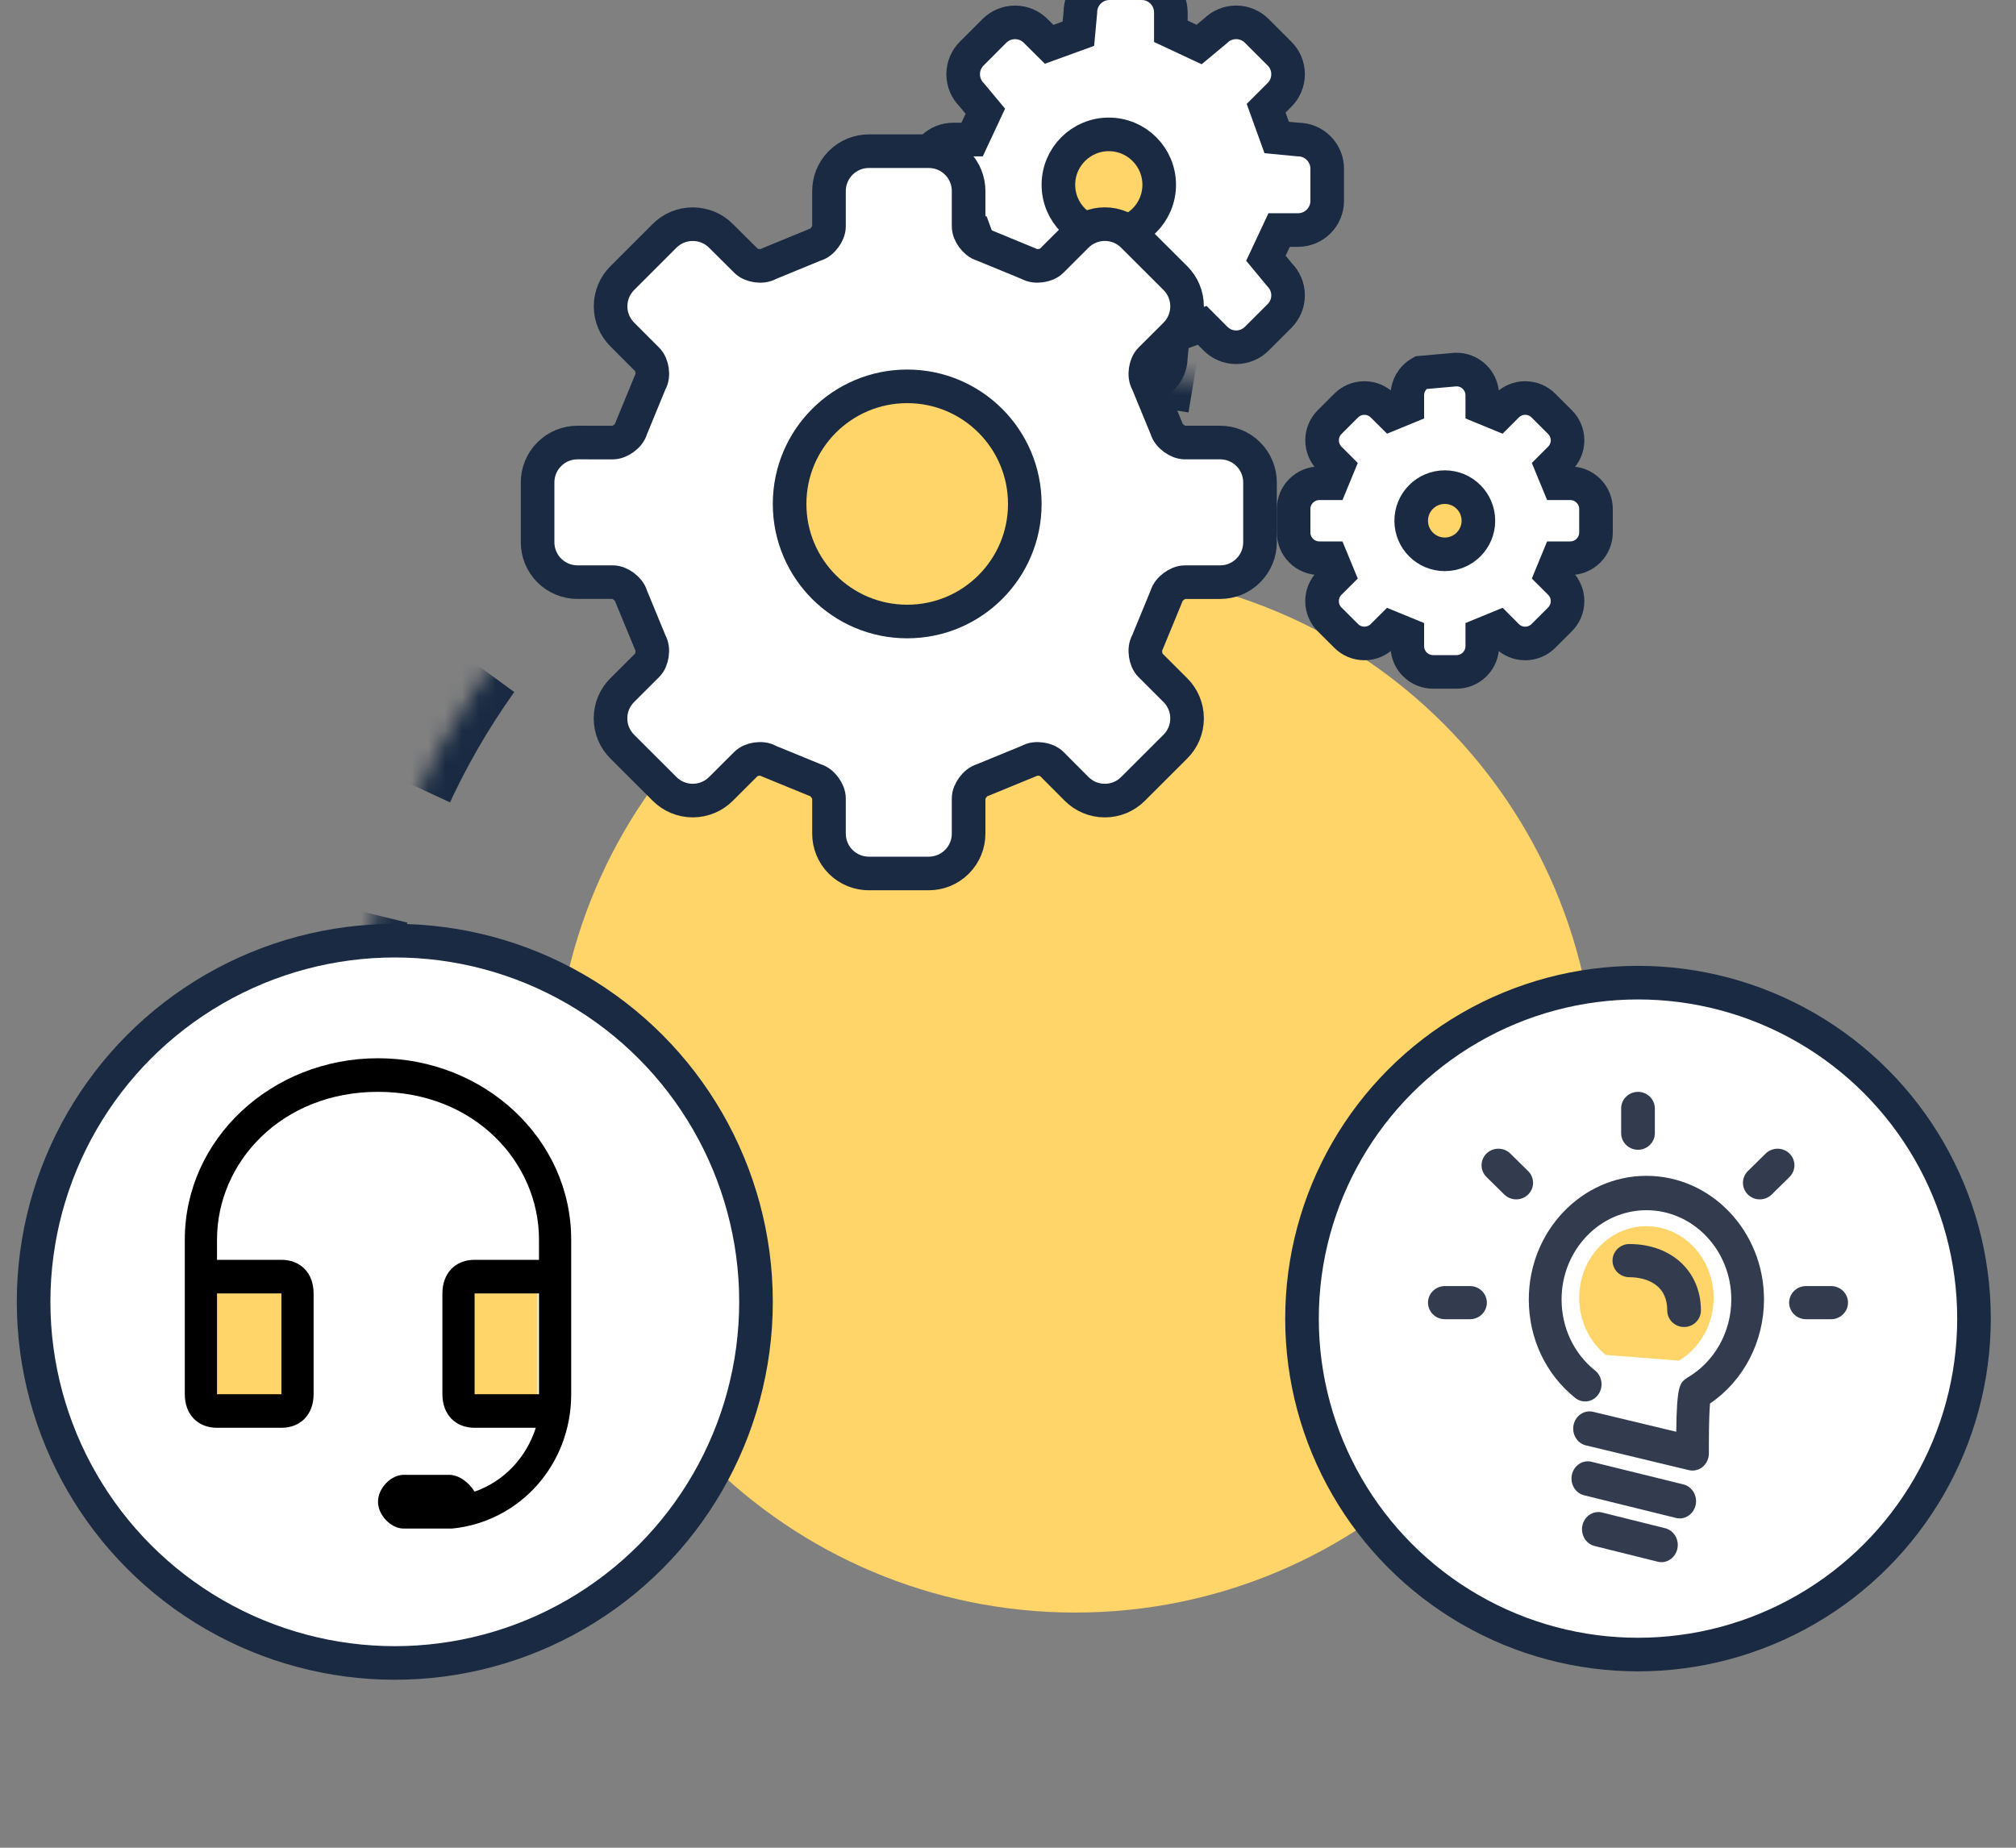 <?xml version="1.0" encoding="UTF-8"?>
<svg width="120px" height="110px" viewBox="0 0 120 110" version="1.1" xmlns="http://www.w3.org/2000/svg" xmlns:xlink="http://www.w3.org/1999/xlink">
    <rect x="0" y="0" width="120" height="110" fill="#808080" stroke="none"/>
    <title>mod4-pic2-20220627</title>
    <defs>
        <path d="M64,108 C87.748,108 107,88.748 107,65 C107,41.252 87.748,22 64,22 C40.252,22 21,41.252 21,65 C21,88.748 40.252,108 64,108 Z" id="path-1"></path>
        <mask id="mask-2" maskContentUnits="userSpaceOnUse" maskUnits="objectBoundingBox" x="0" y="0" width="86" height="86" fill="white">
            <use xlink:href="#path-1"></use>
        </mask>
    </defs>
    <g id="mod4-pic2-20220627" stroke="none" stroke-width="1" fill="none" fill-rule="evenodd">
        <use id="椭圆形备份-25" stroke="#192A42" mask="url(#mask-2)" stroke-width="4" stroke-dasharray="8" xlink:href="#path-1"></use>
        <path d="M64,96 C81.121,96 95,82.121 95,65 C95,47.879 81.121,34 64,34 C46.879,34 33,47.879 33,65 C33,82.121 46.879,96 64,96 Z" id="椭圆形备份-26" fill="#FFD468"></path>
        <circle id="椭圆形备份-27" stroke="#192A42" stroke-width="2" fill="#FFFFFF" cx="23.5" cy="77.5" r="21.5"></circle>
        <g id="icon-contact" transform="translate(10.375, 63.35)">
            <rect id="矩形" fill="#FFD468" x="1.625" y="13.65" width="5" height="7"></rect>
            <rect id="矩形备份-4" fill="#FFD468" x="16.625" y="13.65" width="5" height="7"></rect>
            <path d="M12.125,-0.35 C18.45,-0.35 23.625,4.45 23.625,10.45 L23.625,19.65 C23.625,23.85 20.558,27.25 16.533,27.65 L13.658,27.65 C12.892,27.65 12.125,26.85 12.125,26.05 C12.125,25.25 12.892,24.45 13.658,24.45 L16.342,24.45 C16.917,24.45 17.492,24.85 17.875,25.45 C19.6,24.85 20.942,23.45 21.517,21.65 L17.875,21.65 C16.725,21.65 15.958,20.85 15.958,19.65 L15.958,13.65 C15.958,12.45 16.725,11.65 17.875,11.65 L21.708,11.65 L21.708,10.45 C21.708,5.85 17.875,1.65 12.125,1.65 C6.375,1.65 2.542,5.85 2.542,10.45 L2.542,11.65 L6.375,11.65 C7.525,11.65 8.292,12.45 8.292,13.65 L8.292,19.65 C8.292,20.85 7.525,21.65 6.375,21.65 L2.542,21.65 C1.392,21.65 0.625,20.85 0.625,19.65 L0.625,10.45 C0.625,4.45 5.8,-0.35 12.125,-0.35 Z M21.708,13.65 L17.875,13.65 L17.875,19.65 L21.708,19.65 L21.708,13.65 Z M6.375,13.65 L2.542,13.65 L2.542,19.65 L6.375,19.65 L6.375,13.65 Z" id="形状" fill="#000000" fill-rule="nonzero"></path>
        </g>
        <circle id="椭圆形" stroke="#192A42" stroke-width="2" fill="#FFFFFF" cx="97.5" cy="78.5" r="20"></circle>
        <g id="灯泡-(2)" transform="translate(85.32, 64.64)" fill-rule="nonzero">
            <path d="M10.26,16.021 C9.264,15.215 8.679,13.958 8.68,12.625 C8.68,10.27 10.471,8.36 12.68,8.36 C14.889,8.36 16.68,10.27 16.68,12.625 C16.68,14.232 15.846,15.633 14.614,16.36" id="路径" fill="#FFD468"></path>
            <path d="M19.68,12.722 C19.68,8.662 16.54,5.36 12.68,5.36 C8.82,5.36 5.68,8.662 5.68,12.722 C5.68,15.04 6.688,17.176 8.444,18.583 C8.873,18.926 9.484,18.839 9.811,18.388 C10.137,17.937 10.054,17.294 9.626,16.951 C8.357,15.937 7.631,14.395 7.631,12.719 C7.631,9.789 9.896,7.407 12.682,7.407 C15.469,7.407 17.734,9.789 17.734,12.719 C17.734,14.651 16.735,16.434 15.125,17.371 C15.106,17.384 15.089,17.399 15.069,17.412 C15.05,17.425 15.03,17.433 15.013,17.448 C14.68,17.712 14.485,17.865 14.456,20.596 L9.514,19.41 C8.99,19.284 8.466,19.628 8.347,20.181 C8.228,20.732 8.554,21.282 9.08,21.408 L15.208,22.881 C15.281,22.899 15.352,22.906 15.425,22.906 C15.644,22.906 15.858,22.83 16.031,22.684 C16.263,22.489 16.399,22.194 16.399,21.882 L16.399,21.331 C16.399,19.956 16.438,19.256 16.467,18.913 C18.469,17.558 19.679,15.226 19.68,12.722 L19.68,12.722 Z M14.663,25.755 C14.59,25.755 14.514,25.747 14.439,25.727 L8.973,24.379 C8.721,24.318 8.503,24.153 8.367,23.922 C8.231,23.691 8.188,23.412 8.247,23.147 C8.369,22.597 8.893,22.253 9.419,22.384 L14.884,23.731 C15.408,23.859 15.734,24.413 15.61,24.963 C15.507,25.427 15.115,25.755 14.663,25.755 Z M13.574,28.36 C13.498,28.36 13.425,28.35 13.35,28.332 L9.596,27.397 C9.345,27.335 9.128,27.17 8.992,26.939 C8.856,26.707 8.814,26.429 8.873,26.165 C8.997,25.615 9.521,25.274 10.045,25.404 L13.798,26.339 C14.322,26.47 14.646,27.02 14.521,27.571 C14.418,28.034 14.026,28.36 13.574,28.36 L13.574,28.36 Z" id="形状" fill="#333C4F"></path>
            <path d="M14.922,14.36 C14.368,14.36 13.92,13.918 13.92,13.373 C13.92,11.538 12.195,11.395 11.666,11.395 C11.112,11.395 10.664,10.953 10.664,10.408 C10.664,9.863 11.112,9.421 11.666,9.421 C14.175,9.421 15.925,11.047 15.925,13.373 C15.925,13.918 15.476,14.36 14.922,14.36 L14.922,14.36 Z M12.18,3.809 C11.629,3.809 11.177,3.365 11.177,2.822 L11.177,1.347 C11.177,0.804 11.629,0.36 12.18,0.36 C12.731,0.36 13.183,0.804 13.183,1.347 L13.183,2.822 C13.183,3.365 12.731,3.809 12.18,3.809 Z M5.64,6.473 C5.248,6.858 4.614,6.858 4.222,6.473 L3.162,5.43 C2.771,5.044 2.771,4.419 3.162,4.033 C3.554,3.649 4.188,3.649 4.58,4.033 L5.64,5.077 C6.032,5.462 6.032,6.091 5.64,6.473 L5.64,6.473 Z M3.184,12.909 C3.184,13.452 2.733,13.896 2.182,13.896 L0.683,13.896 C0.131,13.896 -0.32,13.452 -0.32,12.909 C-0.32,12.367 0.131,11.923 0.683,11.923 L2.182,11.923 C2.733,11.923 3.184,12.367 3.184,12.909 Z M18.72,6.473 C18.329,6.087 18.329,5.463 18.72,5.077 L19.78,4.033 C20.172,3.649 20.806,3.649 21.198,4.033 C21.589,4.419 21.589,5.044 21.198,5.43 L20.138,6.473 C19.747,6.858 19.108,6.858 18.72,6.473 Z M21.176,12.909 C21.176,12.367 21.627,11.923 22.178,11.923 L23.677,11.923 C24.229,11.923 24.68,12.367 24.68,12.909 C24.68,13.452 24.229,13.896 23.677,13.896 L22.178,13.896 C21.627,13.896 21.176,13.452 21.176,12.909 Z" id="形状" fill="#333C4F"></path>
        </g>
        <g id="编组-14" transform="translate(55.538, 0)" stroke="#192A42" stroke-width="2">
            <path d="M12.419,-1 C12.862,-1 13.306,-0.831 13.645,-0.492 C13.985,-0.153 14.155,0.293 14.155,0.736 L14.155,0.736 L14.155,1.863 L15.837,2.65 L16.816,1.837 C17.13,1.525 17.564,1.33 18.043,1.33 C18.522,1.33 18.955,1.525 19.269,1.838 L19.269,1.838 L20.622,3.19 C20.939,3.505 21.133,3.939 21.133,4.42 C21.133,4.899 20.938,5.333 20.623,5.649 L20.623,5.649 L19.827,6.444 L20.455,8.185 L21.726,8.307 C22.17,8.307 22.614,8.477 22.953,8.816 C23.292,9.155 23.462,9.599 23.462,10.044 L23.462,10.044 L23.462,11.957 C23.462,12.402 23.292,12.846 22.953,13.185 C22.614,13.525 22.17,13.694 21.726,13.694 L21.726,13.694 L20.601,13.694 L19.814,15.374 L20.624,16.354 C20.938,16.668 21.133,17.102 21.133,17.581 C21.133,18.062 20.939,18.496 20.624,18.81 L20.624,18.81 L19.272,20.161 C18.957,20.478 18.519,20.673 18.041,20.672 C17.559,20.672 17.125,20.476 16.812,20.161 L16.812,20.161 L16.021,19.367 L14.276,19.997 L14.155,21.264 C14.155,21.708 13.985,22.153 13.643,22.494 C13.305,22.831 12.862,23 12.418,23 L12.418,23 L10.506,23 C10.061,23 9.618,22.831 9.278,22.493 C8.938,22.153 8.769,21.708 8.769,21.264 L8.769,21.264 L8.769,20.142 L7.079,19.353 L6.11,20.162 C5.795,20.477 5.36,20.671 4.881,20.671 C4.401,20.671 3.967,20.477 3.655,20.163 L3.655,20.163 L2.299,18.81 C1.985,18.496 1.79,18.06 1.79,17.582 C1.79,17.101 1.985,16.667 2.3,16.352 L2.3,16.352 L3.1,15.555 L2.467,13.814 L1.199,13.693 C0.753,13.693 0.31,13.524 -0.03,13.184 C-0.369,12.845 -0.538,12.401 -0.538,11.957 L-0.538,11.957 L-0.538,10.044 C-0.538,9.599 -0.369,9.155 -0.03,8.816 C0.309,8.477 0.753,8.307 1.2,8.307 L1.2,8.307 L2.324,8.308 L3.113,6.621 L2.302,5.647 C1.987,5.332 1.793,4.898 1.793,4.414 C1.795,3.935 1.989,3.504 2.302,3.191 L2.302,3.191 L3.654,1.838 C3.968,1.526 4.402,1.332 4.88,1.332 C5.359,1.332 5.794,1.525 6.106,1.838 L6.106,1.838 L6.912,2.639 L8.651,2.007 L8.769,0.736 C8.769,0.293 8.939,-0.152 9.277,-0.491 C9.617,-0.83 10.06,-1 10.506,-1 L10.506,-1 Z" id="路径备份" fill="#FFFFFF"></path>
            <path d="M10.462,8 C11.29,8 12.04,8.336 12.583,8.879 C13.126,9.422 13.462,10.172 13.462,11 C13.462,11.829 13.126,12.579 12.583,13.122 C12.04,13.664 11.29,14 10.462,14 C9.633,14 8.883,13.664 8.34,13.122 C7.797,12.579 7.462,11.829 7.462,11 C7.462,10.172 7.797,9.422 8.34,8.879 C8.883,8.336 9.633,8 10.462,8 Z" id="路径备份-3" fill="#FFD468"></path>
        </g>
        <g id="编组-13" transform="translate(77.866, 22.844)" stroke="#192A42" stroke-width="2">
            <path d="M8.774,-0.843 C9.185,-0.858 9.6,-0.708 9.914,-0.394 C10.215,-0.094 10.365,0.299 10.365,0.692 L10.365,0.692 L10.365,1.397 L11.337,1.797 L11.835,1.299 C12.113,1.023 12.497,0.851 12.92,0.851 C13.344,0.851 13.727,1.023 14.004,1.3 L14.004,1.3 L14.988,2.283 C15.269,2.562 15.44,2.945 15.44,3.371 C15.44,3.794 15.268,4.178 14.989,4.457 L14.989,4.457 L14.493,4.953 L14.894,5.925 L15.598,5.925 C15.991,5.925 16.384,6.075 16.684,6.375 C16.984,6.675 17.134,7.068 17.134,7.461 L17.134,7.461 L17.134,8.853 C17.134,9.245 16.984,9.638 16.684,9.938 C16.384,10.238 15.991,10.388 15.598,10.388 L15.598,10.388 L14.893,10.388 L14.493,11.361 L14.99,11.857 C15.268,12.135 15.44,12.518 15.44,12.943 C15.44,13.368 15.269,13.751 14.99,14.029 L14.99,14.029 L14.007,15.011 C13.728,15.292 13.341,15.464 12.919,15.463 C12.492,15.463 12.108,15.29 11.831,15.011 L11.831,15.011 L11.34,14.518 L10.365,14.918 L10.365,15.621 C10.365,16.013 10.215,16.408 9.913,16.709 C9.613,17.007 9.222,17.156 8.829,17.156 L8.829,17.156 L7.438,17.156 C7.045,17.156 6.654,17.007 6.353,16.708 C6.052,16.408 5.902,16.013 5.902,15.621 L5.902,15.621 L5.902,14.918 L4.929,14.519 L4.434,15.012 C4.156,15.29 3.771,15.462 3.347,15.462 C2.923,15.462 2.539,15.29 2.263,15.013 L2.263,15.013 L1.277,14.029 C0.999,13.752 0.827,13.366 0.827,12.943 C0.827,12.518 1,12.134 1.278,11.856 L1.278,11.856 L1.775,11.361 L1.373,10.388 L0.669,10.388 C0.276,10.388 -0.116,10.238 -0.417,9.938 C-0.717,9.637 -0.866,9.244 -0.866,8.852 L-0.866,8.852 L-0.866,7.461 C-0.866,7.068 -0.717,6.675 -0.417,6.375 C-0.117,6.075 0.275,5.925 0.67,5.925 L0.67,5.925 L1.374,5.926 L1.775,4.952 L1.279,4.456 C1.001,4.178 0.829,3.793 0.829,3.365 C0.831,2.942 1.002,2.561 1.279,2.284 L1.279,2.284 L2.263,1.3 C2.541,1.024 2.924,0.852 3.347,0.852 C3.77,0.852 4.155,1.023 4.431,1.299 L4.431,1.299 L4.931,1.797 L5.902,1.398 L5.902,0.692 C5.902,0.169 6.169,-0.357 6.702,-0.659 L6.702,-0.659 Z" id="路径备份-4" fill="#FFFFFF"></path>
            <path d="M8.134,6.156 C8.686,6.156 9.186,6.38 9.548,6.742 C9.91,7.104 10.134,7.604 10.134,8.156 C10.134,8.709 9.91,9.209 9.548,9.571 C9.186,9.933 8.686,10.156 8.134,10.156 C7.581,10.156 7.081,9.933 6.719,9.571 C6.357,9.209 6.134,8.709 6.134,8.156 C6.134,7.604 6.357,7.104 6.719,6.742 C7.081,6.38 7.581,6.156 8.134,6.156 Z" id="路径备份-5" fill="#FFD468"></path>
        </g>
        <g id="编组-16" transform="translate(33.041, 9.594)" stroke="#192A42" stroke-width="2">
            <path d="M22.242,-0.594 C22.848,-0.594 23.455,-0.362 23.918,0.101 C24.382,0.564 24.614,1.173 24.614,1.779 L24.614,1.779 L24.614,3.878 C24.614,4.109 24.718,4.341 24.861,4.536 C25.013,4.741 25.216,4.917 25.45,4.977 L25.45,4.977 L28.196,6.108 C28.404,6.234 28.671,6.255 28.922,6.218 C29.159,6.183 29.395,6.094 29.557,5.931 L29.557,5.931 L31.047,4.442 C31.475,4.015 32.07,3.749 32.723,3.749 C33.378,3.749 33.97,4.015 34.398,4.443 L34.398,4.443 L36.922,6.962 C37.355,7.394 37.618,7.987 37.618,8.644 C37.618,9.298 37.353,9.891 36.923,10.322 L36.923,10.322 L35.437,11.806 C35.275,11.968 35.186,12.205 35.15,12.443 C35.113,12.693 35.134,12.96 35.26,13.168 L35.26,13.168 L36.39,15.914 C36.452,16.149 36.628,16.353 36.833,16.504 C37.028,16.647 37.26,16.751 37.491,16.751 L37.491,16.751 L39.587,16.751 C40.194,16.751 40.801,16.983 41.263,17.446 C41.727,17.91 41.959,18.517 41.959,19.125 L41.959,19.125 L41.959,22.69 C41.959,23.298 41.727,23.904 41.264,24.367 C40.8,24.832 40.193,25.064 39.587,25.064 L39.587,25.064 L37.491,25.064 C37.261,25.064 37.028,25.168 36.833,25.312 C36.628,25.463 36.452,25.665 36.39,25.899 L36.39,25.899 L35.26,28.644 C35.134,28.853 35.113,29.121 35.15,29.373 C35.186,29.611 35.274,29.846 35.435,30.008 L35.435,30.008 L36.923,31.494 C37.353,31.923 37.618,32.516 37.618,33.172 C37.618,33.828 37.355,34.421 36.923,34.851 L36.923,34.851 L34.401,37.37 C33.971,37.803 33.374,38.069 32.721,38.067 C32.062,38.067 31.47,37.799 31.041,37.369 L31.041,37.369 L29.565,35.887 C29.402,35.724 29.164,35.634 28.926,35.6 C28.675,35.563 28.409,35.585 28.202,35.713 L28.202,35.713 L25.45,36.843 C25.216,36.905 25.012,37.081 24.861,37.286 C24.718,37.481 24.614,37.712 24.614,37.943 L24.614,37.943 L24.614,40.035 C24.614,40.641 24.382,41.25 23.916,41.715 C23.453,42.175 22.848,42.406 22.24,42.406 L22.24,42.406 L18.677,42.406 C18.069,42.406 17.464,42.175 16.999,41.713 C16.535,41.25 16.304,40.641 16.304,40.035 L16.304,40.035 L16.304,37.943 C16.304,37.711 16.2,37.479 16.057,37.283 C15.907,37.079 15.705,36.905 15.47,36.844 L15.47,36.844 L12.713,35.713 C12.508,35.585 12.243,35.563 11.994,35.599 C11.758,35.634 11.524,35.723 11.361,35.886 L11.361,35.886 L9.873,37.371 C9.444,37.8 8.849,38.066 8.194,38.066 C7.539,38.066 6.947,37.8 6.519,37.372 L6.519,37.372 L3.994,34.851 C3.565,34.422 3.299,33.826 3.299,33.173 C3.299,32.516 3.565,31.923 3.995,31.493 L3.995,31.493 L5.485,30.007 C5.646,29.846 5.734,29.611 5.769,29.375 C5.807,29.123 5.785,28.854 5.659,28.645 L5.659,28.645 L4.527,25.899 C4.466,25.664 4.291,25.461 4.086,25.31 C3.892,25.166 3.659,25.062 3.43,25.062 L3.43,25.062 L1.332,25.062 C0.723,25.062 0.118,24.83 -0.347,24.367 C-0.81,23.903 -1.041,23.296 -1.041,22.689 L-1.041,22.689 L-1.041,19.125 C-1.041,18.517 -0.81,17.91 -0.346,17.447 C0.117,16.983 0.723,16.751 1.333,16.751 L1.333,16.751 L3.43,16.753 C3.661,16.753 3.893,16.65 4.088,16.506 C4.293,16.355 4.468,16.152 4.528,15.917 L4.528,15.917 L5.66,13.165 C5.787,12.959 5.809,12.693 5.772,12.443 C5.737,12.206 5.646,11.969 5.483,11.806 L5.483,11.806 L3.999,10.319 C3.569,9.889 3.303,9.295 3.303,8.636 C3.306,7.982 3.57,7.392 3.998,6.964 L3.998,6.964 L6.518,4.444 C6.947,4.017 7.539,3.752 8.193,3.752 C8.847,3.752 9.442,4.016 9.869,4.443 L9.869,4.443 L11.367,5.934 C11.528,6.095 11.761,6.184 11.996,6.219 C12.247,6.256 12.514,6.234 12.723,6.107 L12.723,6.107 L15.471,4.977 C15.705,4.917 15.906,4.742 16.056,4.538 C16.2,4.343 16.304,4.11 16.304,3.878 L16.304,3.878 L16.304,1.779 C16.304,1.173 16.536,0.565 16.999,0.102 C17.463,-0.362 18.069,-0.594 18.677,-0.594 L18.677,-0.594 Z" id="路径" fill="#FFFFFF"></path>
            <path d="M20.959,13.406 C22.892,13.406 24.642,14.19 25.909,15.456 C27.175,16.723 27.959,18.474 27.959,20.407 C27.959,22.34 27.176,24.09 25.909,25.357 C24.643,26.623 22.893,27.406 20.959,27.406 C19.026,27.406 17.275,26.623 16.008,25.357 C14.742,24.09 13.959,22.34 13.959,20.407 C13.959,18.474 14.742,16.723 16.009,15.456 C17.276,14.19 19.026,13.406 20.959,13.406 Z" id="路径" fill="#FFD468"></path>
        </g>
    </g>
</svg>